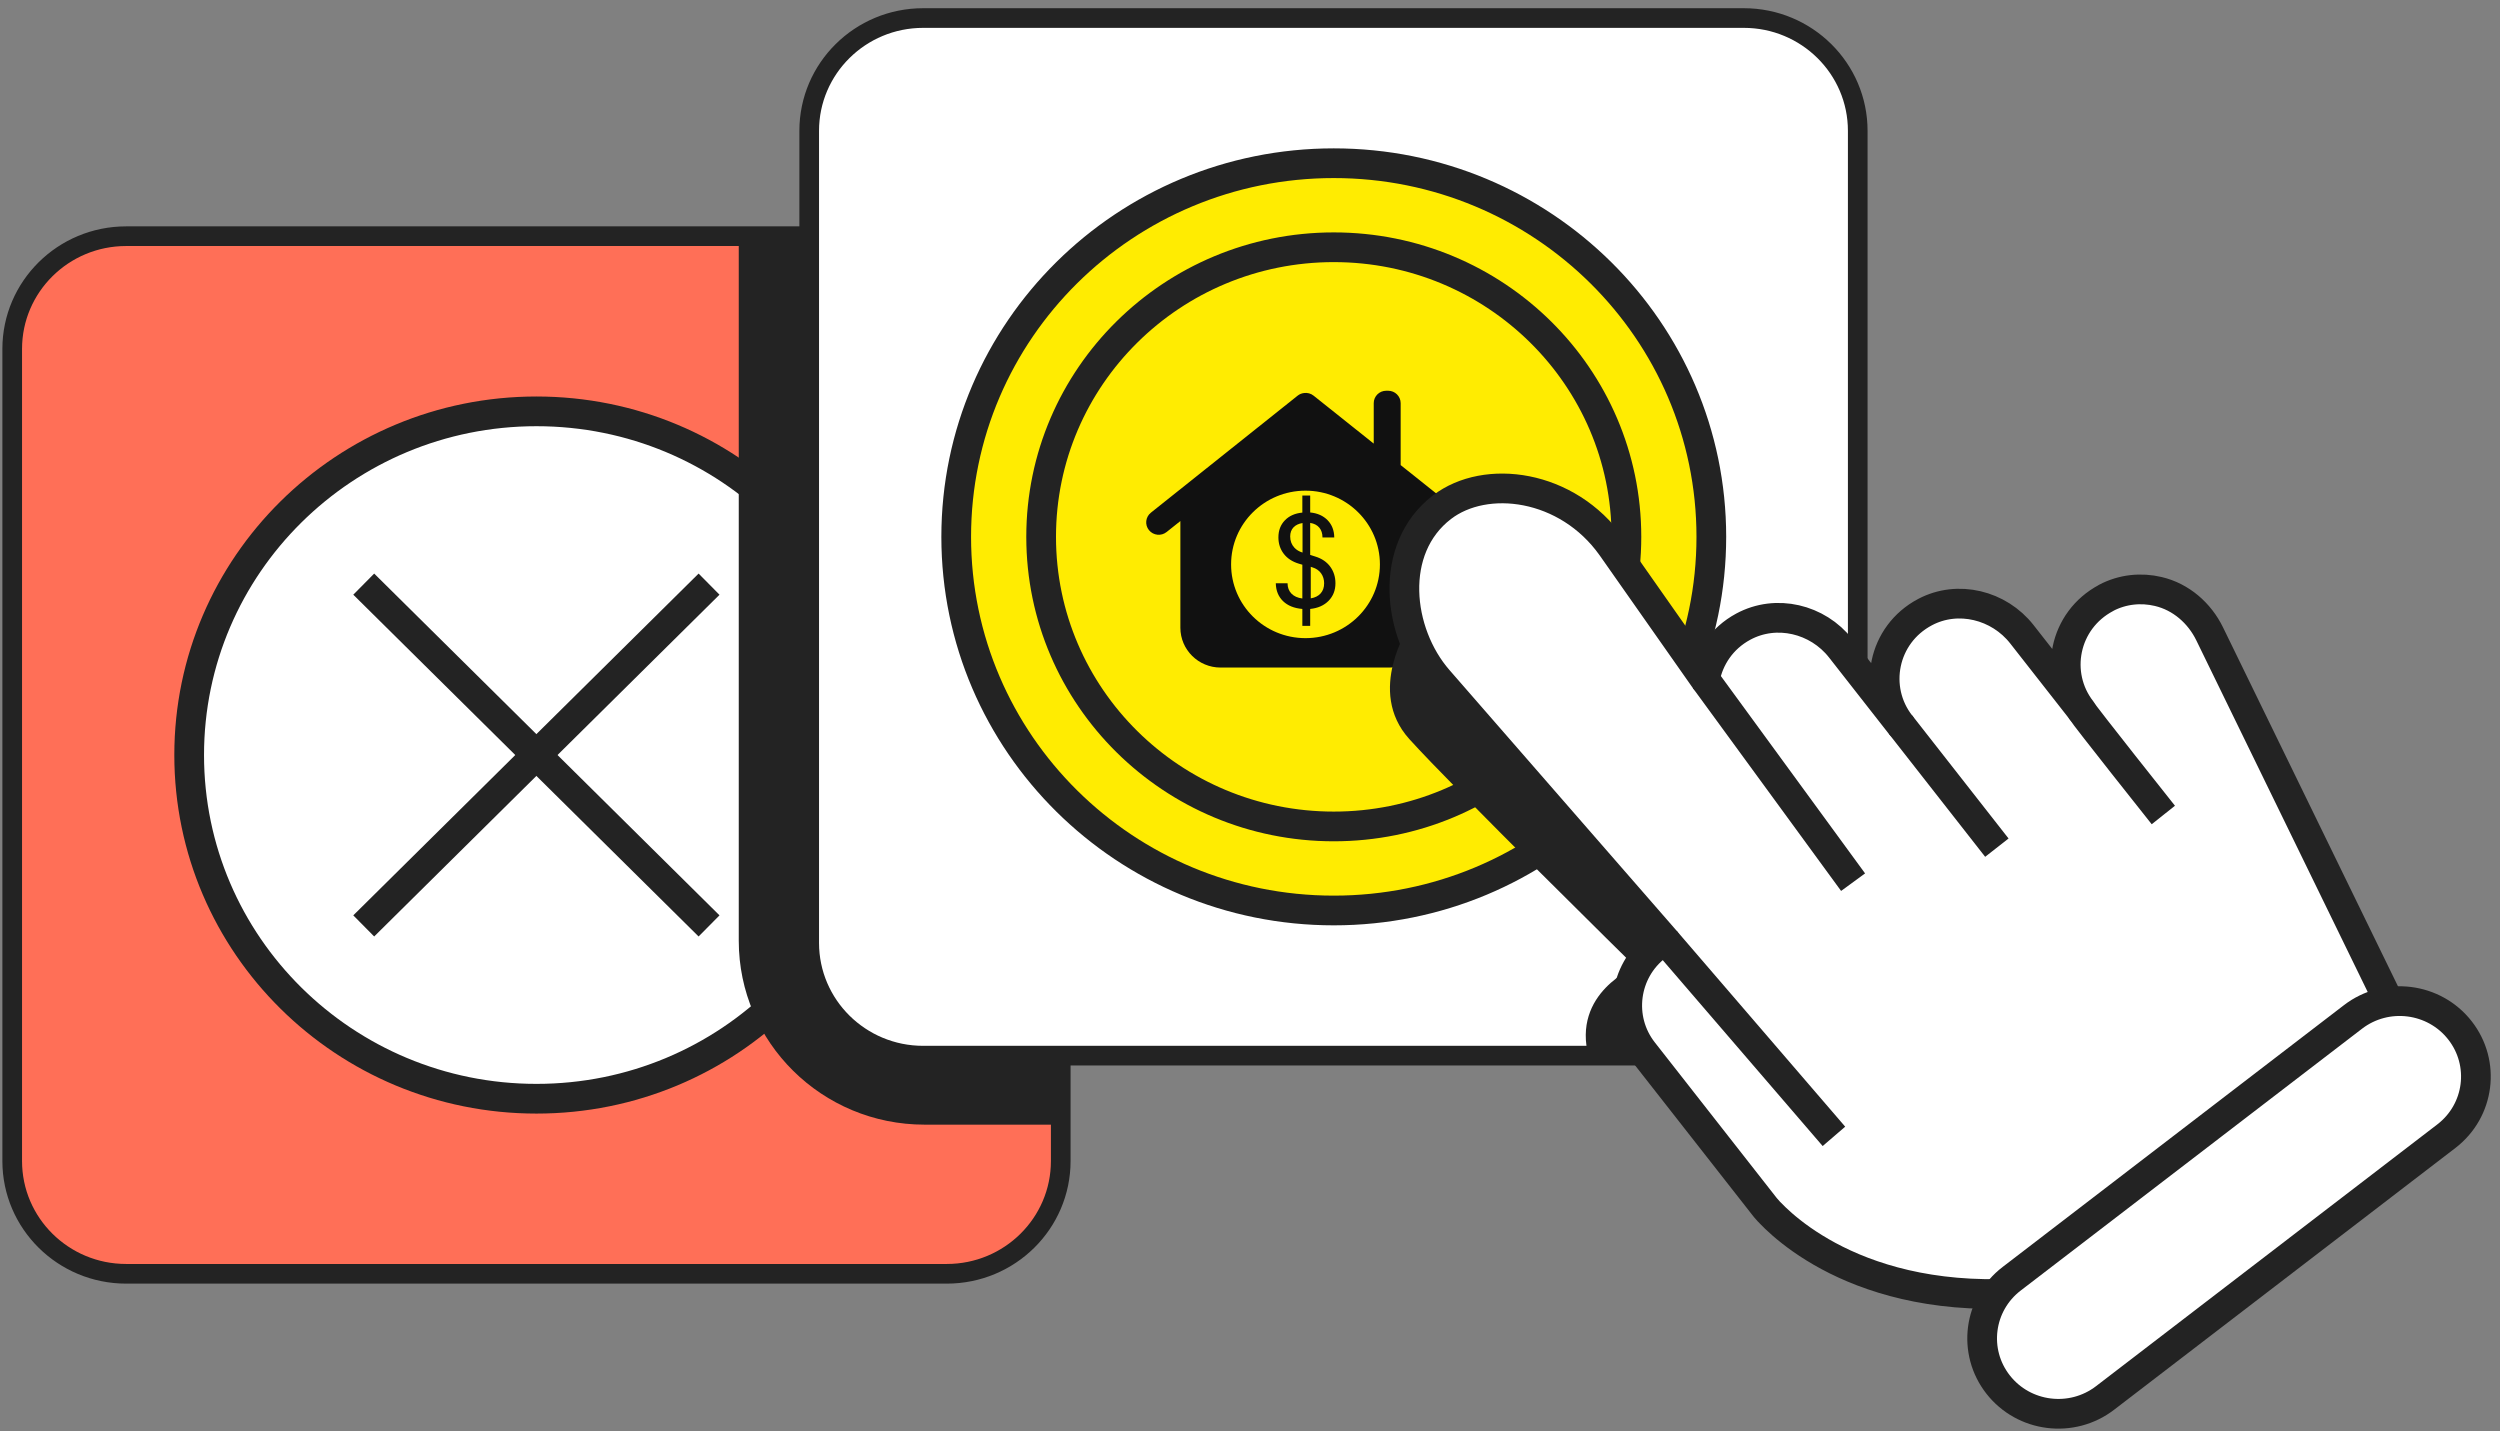 <svg width="248" height="142" viewBox="0 0 248 142" fill="none" xmlns="http://www.w3.org/2000/svg">
<rect x="0" y="0" width="248" height="142" fill="#808080" stroke="none"/>
<path d="M93.92 23.43H12.517C6.273 23.43 1.211 28.439 1.211 34.618V115.173C1.211 121.352 6.273 126.361 12.517 126.361H93.92C100.164 126.361 105.226 121.352 105.226 115.173V34.618C105.226 28.439 100.164 23.43 93.92 23.43Z" fill="#FF6F57" stroke="#232323" stroke-width="1.95" stroke-linejoin="round"/>
<path d="M53.218 108.994C72.246 108.994 87.671 93.73 87.671 74.9C87.671 56.071 72.246 40.806 53.218 40.806C34.191 40.806 18.766 56.071 18.766 74.9C18.766 93.73 34.191 108.994 53.218 108.994Z" fill="white" stroke="#232323" stroke-width="2.947" stroke-linejoin="round"/>
<path d="M36.082 57.946L70.338 91.851" stroke="#232323" stroke-width="2.947" stroke-miterlimit="10"/>
<path d="M70.338 57.946L36.082 91.851" stroke="#232323" stroke-width="2.947" stroke-miterlimit="10"/>
<path d="M93.918 23.43H73.285V93.328C73.285 103.401 81.535 111.565 91.715 111.565H105.223V34.618C105.223 28.439 100.161 23.43 93.918 23.43Z" fill="#232323"/>
<path d="M172.982 1.789H91.579C85.335 1.789 80.273 6.798 80.273 12.977V93.533C80.273 99.712 85.335 104.721 91.579 104.721H172.982C179.226 104.721 184.288 99.712 184.288 93.533V12.977C184.288 6.798 179.226 1.789 172.982 1.789Z" fill="white" stroke="#232323" stroke-width="1.95" stroke-miterlimit="10"/>
<path d="M132.31 90.32C152.995 90.32 169.764 73.725 169.764 53.255C169.764 32.785 152.995 16.191 132.31 16.191C111.624 16.191 94.856 32.785 94.856 53.255C94.856 73.725 111.624 90.32 132.31 90.32Z" fill="#FFEC01" stroke="#232323" stroke-width="2.947" stroke-miterlimit="10"/>
<path d="M132.311 81.983C148.344 81.983 161.341 69.121 161.341 53.255C161.341 37.39 148.344 24.528 132.311 24.528C116.278 24.528 103.281 37.39 103.281 53.255C103.281 69.121 116.278 81.983 132.311 81.983Z" fill="#FFEC01" stroke="#232323" stroke-width="2.947" stroke-miterlimit="10"/>
<path d="M129.971 62.083V60.407C130.733 60.33 131.34 60.062 131.795 59.601C132.249 59.14 132.476 58.56 132.476 57.861C132.476 57.23 132.303 56.679 131.957 56.21C131.611 55.741 131.122 55.408 130.49 55.212L129.971 55.046V51.873C130.361 51.932 130.661 52.088 130.873 52.34C131.085 52.591 131.191 52.918 131.191 53.319H132.359C132.35 52.619 132.13 52.048 131.697 51.604C131.265 51.16 130.689 50.905 129.971 50.836V49.16H129.193V50.849C128.466 50.917 127.889 51.173 127.46 51.617C127.032 52.06 126.818 52.623 126.818 53.306C126.818 53.928 126.993 54.47 127.344 54.931C127.694 55.391 128.194 55.72 128.842 55.916L129.193 56.018V59.371C128.726 59.311 128.364 59.149 128.109 58.884C127.854 58.62 127.726 58.279 127.726 57.861H126.559C126.576 58.594 126.816 59.185 127.279 59.633C127.742 60.081 128.38 60.339 129.193 60.407V62.083H129.971ZM129.211 54.814L129.198 54.81C128.872 54.709 128.609 54.55 128.408 54.334C128.127 54.032 127.987 53.659 127.987 53.216C127.987 52.849 128.094 52.551 128.309 52.321C128.524 52.091 128.825 51.946 129.211 51.886V54.814ZM130.027 59.357V56.227L130.182 56.279C130.56 56.391 130.849 56.588 131.051 56.871C131.253 57.155 131.354 57.485 131.354 57.863C131.354 58.275 131.238 58.61 131.006 58.868C130.774 59.125 130.448 59.288 130.027 59.357Z" fill="#111111"/>
<path d="M144.867 50.858L138.945 46.136V39.993C138.945 39.312 138.388 38.761 137.702 38.761H137.517C136.83 38.761 136.274 39.312 136.274 39.993V44.006L130.309 39.249C130.032 39.028 129.688 38.944 129.362 38.988C129.135 39.013 128.912 39.1 128.721 39.253L114.167 50.859C113.632 51.286 113.547 52.061 113.978 52.591C114.408 53.121 115.19 53.205 115.725 52.778L117.093 51.688V62.268C117.093 64.452 118.879 66.222 121.082 66.222H137.845C140.049 66.222 141.835 64.452 141.835 62.268V51.603L143.308 52.778C143.843 53.204 144.625 53.12 145.055 52.59C145.486 52.06 145.401 51.285 144.866 50.859L144.867 50.858ZM129.506 63.304C125.429 63.304 122.125 60.029 122.125 55.989C122.125 51.949 125.429 48.674 129.506 48.674C133.583 48.674 136.887 51.949 136.887 55.989C136.887 60.029 133.583 63.304 129.506 63.304Z" fill="#111111"/>
<path d="M139.805 62.111C139.805 62.111 135.48 68.528 139.805 73.316C144.129 78.103 162.241 95.924 162.241 95.924C162.241 95.924 155.861 98.472 157.611 104.883H170.682C170.682 104.883 174.077 91.748 174.181 91.239C174.285 90.73 167.287 80.138 167.287 80.138L158.54 69.956C158.54 69.956 151.439 63.945 150.821 63.642C150.203 63.339 142.484 60.586 142.484 60.586L139.81 62.111H139.805Z" fill="#232323"/>
<path d="M208.929 59.314C204.714 61.543 203.692 66.899 206.491 70.475L200.57 62.917C198.301 60.023 194.228 58.995 190.965 60.721C186.75 62.95 185.727 68.306 188.526 71.882L182.595 64.308C180.31 61.392 176.204 60.396 172.929 62.165C170.797 63.318 169.512 65.281 169.124 67.391L159.885 54.234C155.468 48.007 147.376 46.99 143.041 50.317C137.673 54.434 138.597 62.755 142.675 67.435L165.199 93.284C164.904 93.452 164.609 93.635 164.33 93.847C161.055 96.357 160.454 101.063 162.99 104.304L175.04 119.685C175.04 119.685 175.176 119.864 175.455 120.167C175.504 120.22 175.553 120.275 175.608 120.323C177.91 122.736 187.428 131.057 206.682 127.497L235.756 104.347C237.297 103.119 237.784 100.999 236.92 99.235L219.196 62.874C218.19 60.813 216.353 59.206 214.101 58.676C212.39 58.27 210.558 58.449 208.924 59.309L208.929 59.314Z" fill="white" stroke="#232323" stroke-width="2.947" stroke-linejoin="round"/>
<path d="M165.203 93.289L181.926 112.727" stroke="#232323" stroke-width="2.947" stroke-linejoin="round"/>
<path d="M169.125 67.391L183.826 87.511" stroke="#232323" stroke-width="2.947" stroke-linejoin="round"/>
<path d="M188.531 71.882L198.088 84.087" stroke="#232323" stroke-width="2.947" stroke-linejoin="round"/>
<path d="M206.484 70.481C206.752 70.973 214.603 80.847 214.603 80.847L206.484 70.481Z" fill="white"/>
<path d="M206.484 70.481C206.752 70.973 214.603 80.847 214.603 80.847" stroke="#232323" stroke-width="2.947" stroke-linejoin="round"/>
<path d="M233.417 100.88L199.558 126.852C196.258 129.383 195.656 134.083 198.214 137.349C200.772 140.615 205.522 141.21 208.822 138.679L242.681 112.708C245.981 110.176 246.583 105.476 244.025 102.21C241.466 98.944 236.717 98.349 233.417 100.88Z" fill="white" stroke="#232323" stroke-width="2.947" stroke-linejoin="round"/>
</svg>
